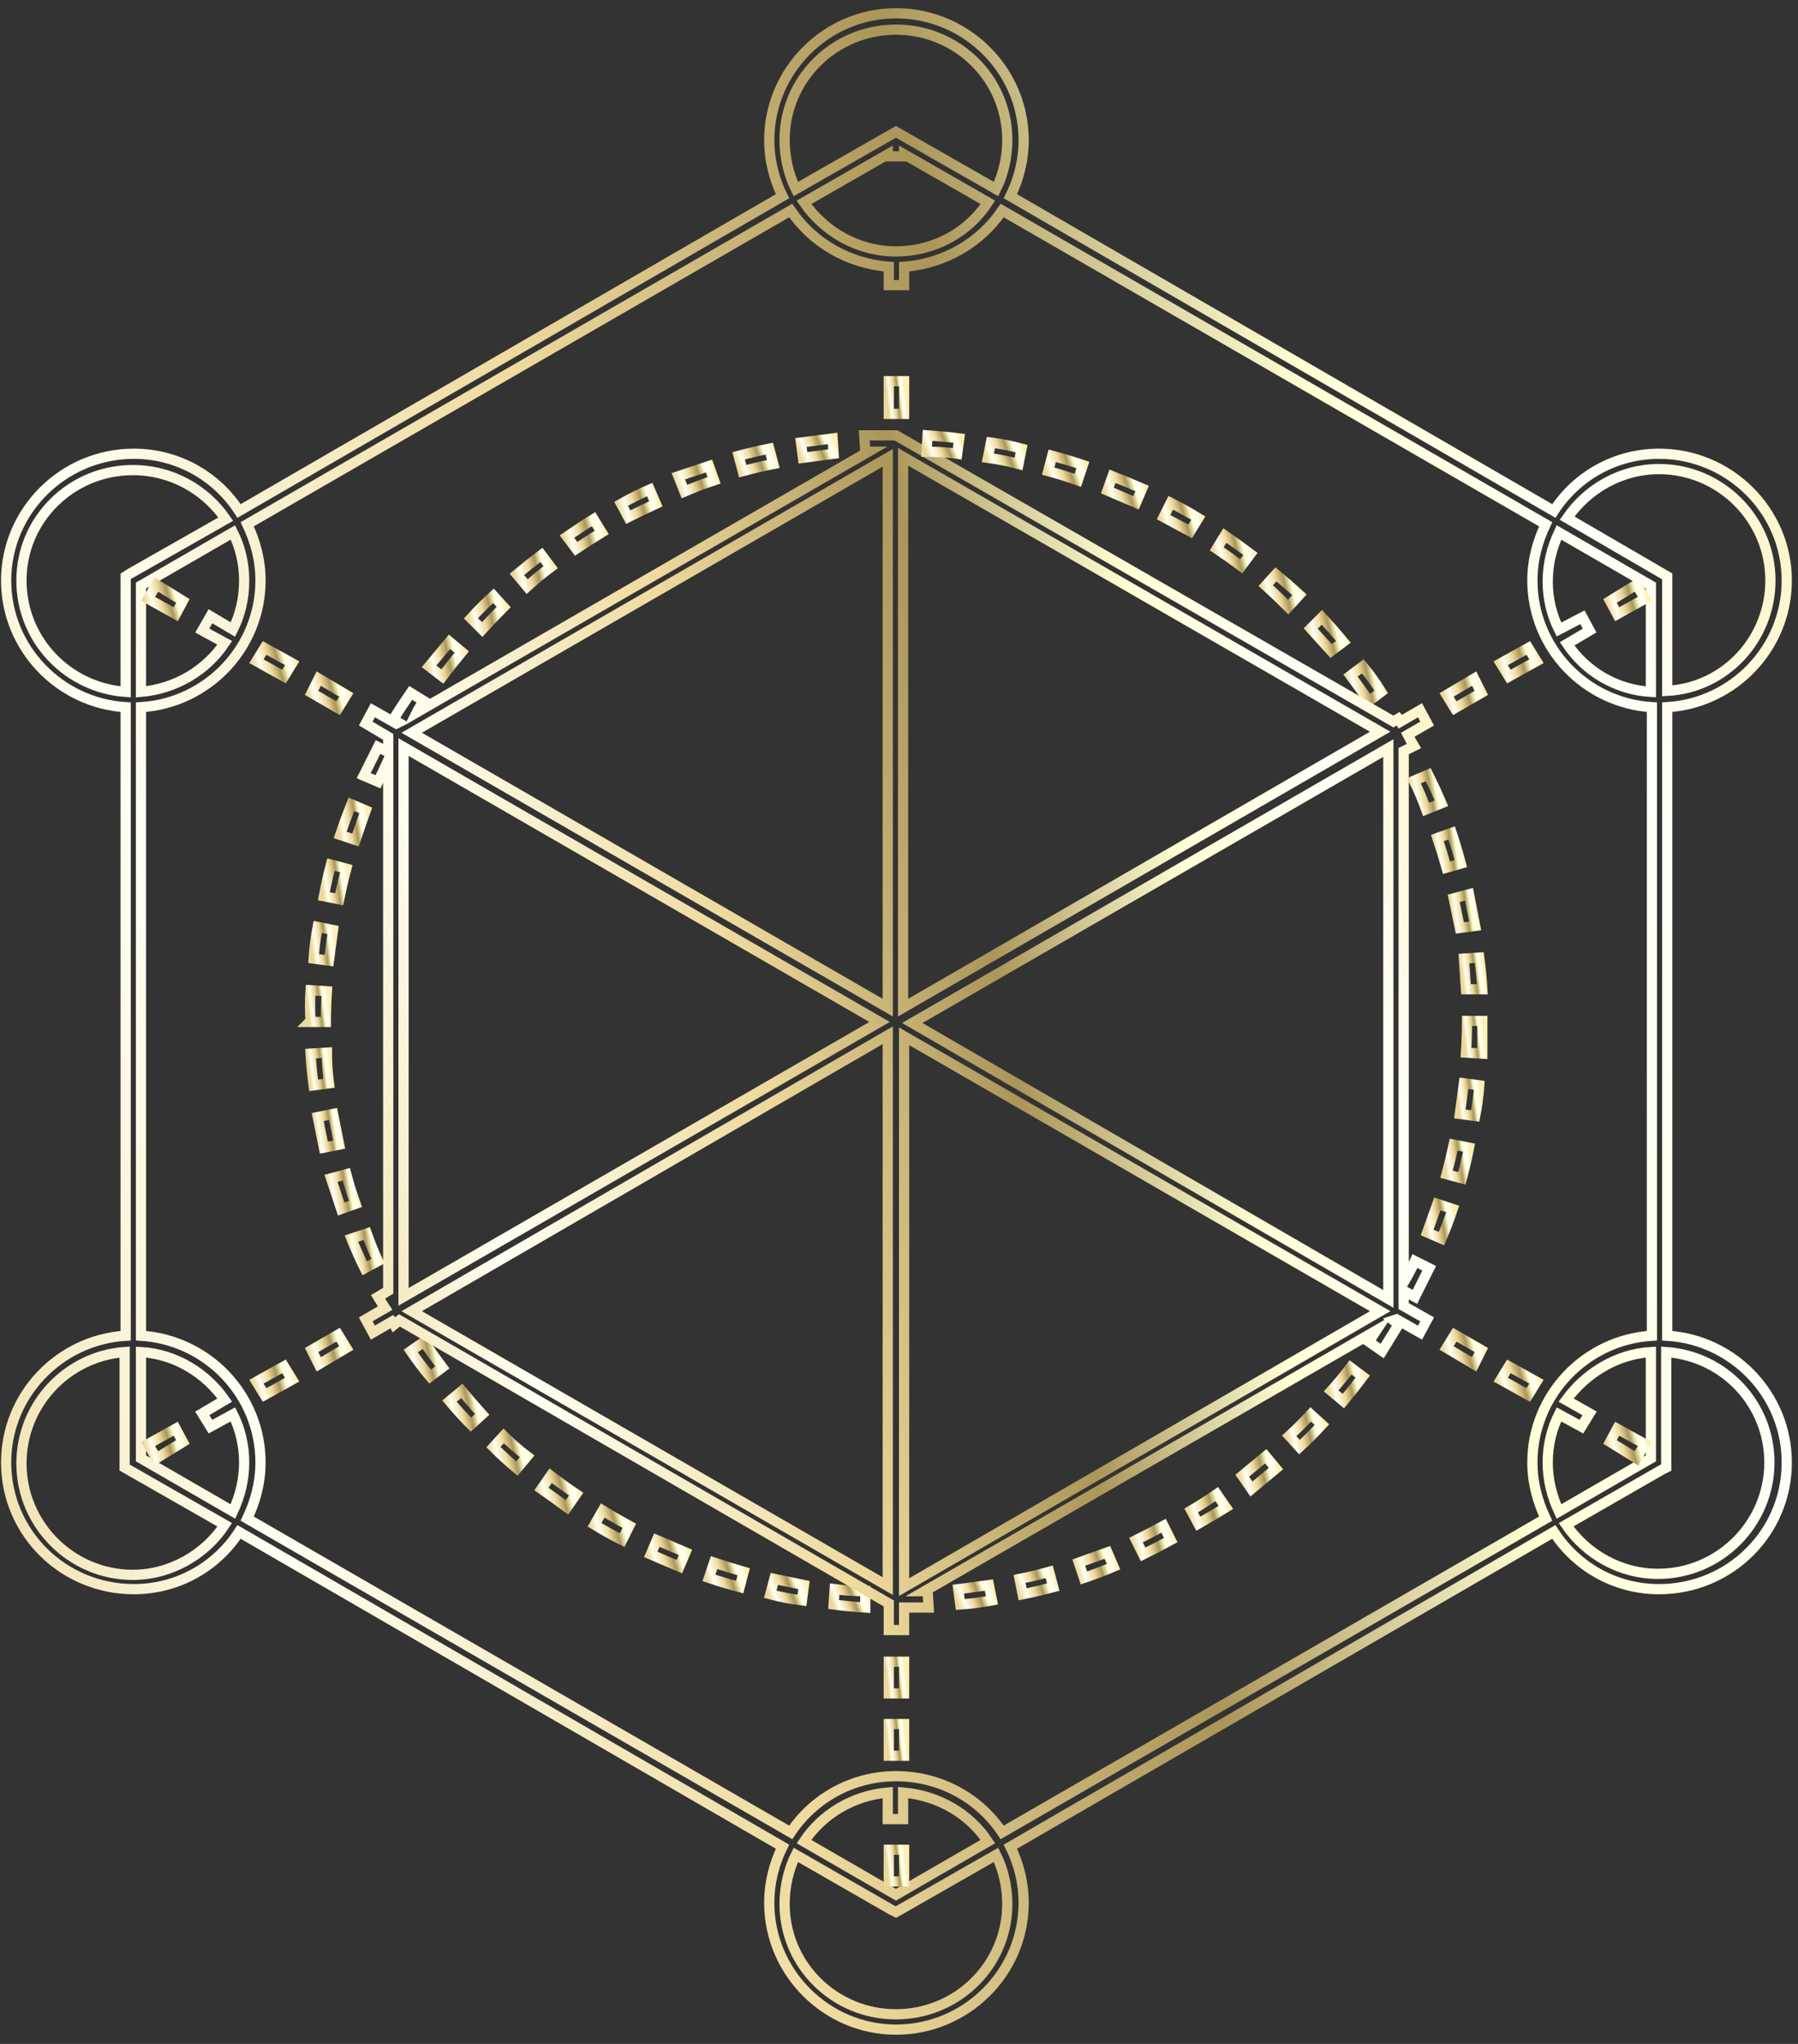 <?xml version="1.0" encoding="UTF-8"?> <svg xmlns="http://www.w3.org/2000/svg" width="176" height="200" viewBox="0 0 176 200" fill="none"><rect x="0" y="0" width="176" height="200" fill="#333333" stroke="none"/> <path fill-rule="evenodd" clip-rule="evenodd" d="M163.2 69.2V130.7C169.7 131.1 174.9 136.5 174.9 143.1C174.9 150 169.3 155.5 162.4 155.5C158.1 155.5 154.3 153.3 152.1 149.9L98.9 180.7C99.7 182.3 100.2 184.2 100.2 186.2C100.2 193 94.6 198.6 87.7 198.6C80.9 198.6 75.3 193 75.3 186.2C75.3 184.2 75.8 182.3 76.6 180.7L23.4 149.9C21.2 153.3 17.4 155.5 13.1 155.5C6.2 155.5 0.6 150 0.6 143.1C0.6 136.5 5.8 131.1 12.3 130.7V69.2C5.8 68.8 0.6 63.4 0.6 56.8C0.6 50 6.2 44.4 13.1 44.4C17.4 44.4 21.2 46.6 23.4 50L76.6 19.2C75.8 17.6 75.3 15.7 75.3 13.7C75.3 6.9 80.9 1.3 87.7 1.3C94.6 1.3 100.2 6.9 100.2 13.7C100.2 15.7 99.7 17.6 98.9 19.2L152.1 50C154.3 46.6 158.1 44.4 162.4 44.4C169.3 44.4 174.9 50 174.9 56.8C174.9 63.4 169.7 68.8 163.2 69.2ZM153.4 50.7L163.2 56.4V67.6C168.9 67.3 173.3 62.5 173.3 56.8C173.3 50.8 168.4 45.9 162.4 45.9C158.7 45.9 155.4 47.8 153.4 50.7ZM151.3 148.6C150.5 146.9 150 145.1 150 143.1C150 136.5 155.2 131.1 161.7 130.7V69.2C155.2 68.8 150 63.4 150 56.8C150 54.8 150.5 53 151.3 51.3L98.1 20.6C96 23.7 92.5 25.8 88.5 26.1V27.9H87V26.1C83 25.8 79.5 23.7 77.4 20.6L24.2 51.3C25 53 25.5 54.8 25.5 56.8C25.5 63.4 20.3 68.8 13.8 69.2V130.7C20.3 131.1 25.5 136.5 25.5 143.1C25.5 145.1 25 146.9 24.2 148.6L77.4 179.3C79.6 176 83.4 173.8 87.7 173.8C92.1 173.8 95.9 176 98.1 179.3L151.3 148.6ZM77.9 18.5L87.7 12.9L97.5 18.5C98.2 17.1 98.6 15.4 98.6 13.7C98.6 7.7 93.7 2.9 87.7 2.9C81.7 2.9 76.8 7.7 76.8 13.7C76.8 15.4 77.2 17.1 77.9 18.5ZM96.7 19.8L88.5 15.1V15.3H86.9V15.1L78.7 19.8C80.7 22.7 84 24.6 87.7 24.6C91.5 24.6 94.8 22.7 96.7 19.8ZM12.3 67.7V56.4L12.6 56.2L22.1 50.8C20.1 47.9 16.8 46 13 46C7 46 2.1 50.8 2.1 56.8C2.1 62.6 6.6 67.3 12.3 67.7ZM22.8 52.1L13.8 57.3V67.7C17.2 67.4 20.2 65.6 22 62.9L19.8 61.7L20.6 60.3L22.8 61.6C23.5 60.2 23.9 58.6 23.9 56.8C23.9 55.1 23.5 53.5 22.8 52.1ZM19.8 138.3L22 137C20.2 134.4 17.2 132.5 13.8 132.3V142.7L22.8 147.9C23.5 146.4 23.9 144.8 23.9 143.1C23.9 141.4 23.5 139.8 22.8 138.4L20.6 139.6L19.8 138.3ZM22 149.2L12.2 143.6V132.3C6.6 132.7 2.1 137.4 2.1 143.2C2.1 149.2 7 154.1 13 154.1C16.7 154.1 20.1 152.1 22 149.2ZM97.5 181.5L87.7 187.1L87.3 186.9L77.9 181.5C77.2 182.9 76.8 184.6 76.8 186.3C76.8 192.3 81.7 197.1 87.7 197.1C93.7 197.1 98.6 192.3 98.6 186.3C98.6 184.6 98.2 182.9 97.5 181.5ZM86.9 178V175.4C83.5 175.7 80.5 177.5 78.7 180.2L87.7 185.4L96.7 180.2C94.9 177.5 91.9 175.7 88.4 175.4V178H86.9ZM155.6 61.7L153.4 63C155.2 65.7 158.2 67.5 161.6 67.7V57.3L152.6 52.1C151.9 53.6 151.5 55.2 151.5 56.9C151.5 58.6 151.9 60.2 152.6 61.6L154.9 60.4L155.6 61.7ZM152.6 147.9L161.6 142.7V132.3C158.2 132.5 155.2 134.4 153.3 137L155.6 138.3L154.8 139.6L152.6 138.4C151.9 139.8 151.5 141.4 151.5 143.1C151.5 144.8 151.9 146.4 152.6 147.9ZM163.1 132.3V143.6L162.7 143.8L153.3 149.2C155.3 152.1 158.6 154 162.3 154C168.3 154 173.2 149.1 173.2 143.1C173.2 137.4 168.8 132.7 163.1 132.3Z" stroke="url(#paint0_linear_855_346)" stroke-miterlimit="10"></path> <path d="M88.5 37.3H87V40.5H88.5V37.3Z" stroke="url(#paint1_linear_855_346)" stroke-miterlimit="10"></path> <path d="M145 67.8L144.3 66.4L141.6 68L142.4 69.3L145 67.8Z" stroke="url(#paint2_linear_855_346)" stroke-miterlimit="10"></path> <path d="M161 58.6L160.2 57.2L157.6 58.8L158.3 60.1L161 58.6Z" stroke="url(#paint3_linear_855_346)" stroke-miterlimit="10"></path> <path d="M150.399 64.7L149.599 63.4L146.899 64.9L147.699 66.2L150.399 64.7Z" stroke="url(#paint4_linear_855_346)" stroke-miterlimit="10"></path> <path d="M157.6 141.1L160.2 142.7L161 141.3L158.3 139.8L157.6 141.1Z" stroke="url(#paint5_linear_855_346)" stroke-miterlimit="10"></path> <path d="M141.6 131.9L144.3 133.5L145 132.1L142.4 130.6L141.6 131.9Z" stroke="url(#paint6_linear_855_346)" stroke-miterlimit="10"></path> <path d="M147.699 133.7L146.899 135L149.599 136.5L150.399 135.2L147.699 133.7Z" stroke="url(#paint7_linear_855_346)" stroke-miterlimit="10"></path> <path d="M87 184.1H88.5V181H87V184.1Z" stroke="url(#paint8_linear_855_346)" stroke-miterlimit="10"></path> <path d="M87 165.7H88.5V162.6H87V165.7Z" stroke="url(#paint9_linear_855_346)" stroke-miterlimit="10"></path> <path d="M87 171.8H88.5V168.7H87V171.8Z" stroke="url(#paint10_linear_855_346)" stroke-miterlimit="10"></path> <path d="M30.5 132.1L31.2 133.5L33.9 131.9L33.1 130.6L30.5 132.1Z" stroke="url(#paint11_linear_855_346)" stroke-miterlimit="10"></path> <path d="M25.1 135.2L25.9 136.5L28.6 135L27.8 133.7L25.1 135.2Z" stroke="url(#paint12_linear_855_346)" stroke-miterlimit="10"></path> <path d="M14.5 141.3L15.3 142.7L17.9 141.1L17.2 139.8L14.5 141.3Z" stroke="url(#paint13_linear_855_346)" stroke-miterlimit="10"></path> <path d="M17.9 58.8L15.3 57.2L14.5 58.6L17.2 60.1L17.9 58.8Z" stroke="url(#paint14_linear_855_346)" stroke-miterlimit="10"></path> <path d="M25.1 64.7L27.8 66.2L28.6 64.9L25.9 63.4L25.1 64.7Z" stroke="url(#paint15_linear_855_346)" stroke-miterlimit="10"></path> <path d="M33.9 68L31.2 66.4L30.5 67.8L33.1 69.3L33.9 68Z" stroke="url(#paint16_linear_855_346)" stroke-miterlimit="10"></path> <path d="M40.199 132.2C40.799 133.067 41.433 133.9 42.099 134.7L43.299 133.8C42.699 133 42.099 132.167 41.499 131.3L40.199 132.2Z" stroke="url(#paint17_linear_855_346)" stroke-miterlimit="10"></path> <path d="M44 137.1C44.667 137.9 45.367 138.667 46.1 139.4L47.2 138.4C46.533 137.667 45.867 136.9 45.2 136.1L44 137.1Z" stroke="url(#paint18_linear_855_346)" stroke-miterlimit="10"></path> <path d="M35.899 120.7L34.399 121.2C34.799 122.2 35.233 123.167 35.699 124.1L36.999 123.4C36.599 122.533 36.233 121.633 35.899 120.7Z" stroke="url(#paint19_linear_855_346)" stroke-miterlimit="10"></path> <path d="M130.3 136.1L131.5 137.1C132.166 136.3 132.8 135.5 133.4 134.7L132.2 133.8C131.6 134.6 130.966 135.367 130.3 136.1Z" stroke="url(#paint20_linear_855_346)" stroke-miterlimit="10"></path> <path d="M105.6 152.9L106.1 154.4C107.1 154.067 108.066 153.7 109 153.3L108.4 151.9C107.466 152.233 106.533 152.567 105.6 152.9Z" stroke="url(#paint21_linear_855_346)" stroke-miterlimit="10"></path> <path d="M32 97L30.4 96.9C30.333 97.9 30.333 98.9 30.4 99.9L30.3 100H31.9C31.9 99 31.933 98 32 97Z" stroke="url(#paint22_linear_855_346)" stroke-miterlimit="10"></path> <path d="M34.799 117.8C34.466 116.867 34.166 115.9 33.899 114.9L32.399 115.3C32.733 116.3 33.066 117.3 33.399 118.3L34.799 117.8Z" stroke="url(#paint23_linear_855_346)" stroke-miterlimit="10"></path> <path d="M34.4 78.7C34 79.7 33.633 80.7 33.3 81.7L34.8 82.2C35.133 81.2 35.467 80.233 35.8 79.3L34.4 78.7Z" stroke="url(#paint24_linear_855_346)" stroke-miterlimit="10"></path> <path d="M32.199 106C32.066 105 31.999 104 31.999 103L30.399 103.1C30.466 104.167 30.566 105.2 30.699 106.2L32.199 106Z" stroke="url(#paint25_linear_855_346)" stroke-miterlimit="10"></path> <path d="M99.8 154.5L100.1 156C101.1 155.8 102.1 155.567 103.1 155.3L102.7 153.8C101.766 154.067 100.8 154.3 99.8 154.5Z" stroke="url(#paint26_linear_855_346)" stroke-miterlimit="10"></path> <path d="M126.199 140.5L127.199 141.6C127.933 140.933 128.666 140.2 129.399 139.4L128.299 138.4C127.633 139.133 126.933 139.833 126.199 140.5Z" stroke="url(#paint27_linear_855_346)" stroke-miterlimit="10"></path> <path d="M75.399 156C76.399 156.267 77.433 156.467 78.499 156.6L78.699 155.1C77.699 154.9 76.733 154.7 75.799 154.5L75.399 156Z" stroke="url(#paint28_linear_855_346)" stroke-miterlimit="10"></path> <path d="M63.699 152.1C64.633 152.5 65.566 152.9 66.499 153.3L67.099 151.9C66.166 151.5 65.233 151.1 64.299 150.7L63.699 152.1Z" stroke="url(#paint29_linear_855_346)" stroke-miterlimit="10"></path> <path d="M58.199 149.2C59.066 149.733 59.966 150.233 60.899 150.7L61.599 149.3C60.733 148.833 59.866 148.333 58.999 147.8L58.199 149.2Z" stroke="url(#paint30_linear_855_346)" stroke-miterlimit="10"></path> <path d="M69.399 154.4C70.399 154.733 71.399 155.033 72.399 155.3L72.799 153.8C71.866 153.533 70.899 153.233 69.899 152.9L69.399 154.4Z" stroke="url(#paint31_linear_855_346)" stroke-miterlimit="10"></path> <path d="M116.6 147.8L117.3 149.1C118.233 148.567 119.133 148.033 120 147.5L119.1 146.2C118.233 146.8 117.4 147.333 116.6 147.8Z" stroke="url(#paint32_linear_855_346)" stroke-miterlimit="10"></path> <path d="M53 145.7C53.867 146.3 54.7 146.9 55.5 147.5L56.4 146.2C55.6 145.667 54.767 145.067 53.9 144.4L53 145.7Z" stroke="url(#paint33_linear_855_346)" stroke-miterlimit="10"></path> <path d="M93.8 155.5L94 157C95 156.933 96.033 156.8 97.1 156.6L96.8 155.1C95.8 155.233 94.8 155.367 93.8 155.5Z" stroke="url(#paint34_linear_855_346)" stroke-miterlimit="10"></path> <path d="M48.3 141.6C49.033 142.333 49.8 143.033 50.6 143.7L51.6 142.5C50.8 141.9 50.033 141.233 49.3 140.5L48.3 141.6Z" stroke="url(#paint35_linear_855_346)" stroke-miterlimit="10"></path> <path d="M81.6 157C82.6 157.133 83.633 157.233 84.7 157.3V155.7C83.7 155.7 82.7 155.633 81.7 155.5L81.6 157Z" stroke="url(#paint36_linear_855_346)" stroke-miterlimit="10"></path> <path d="M121.6 144.4L122.5 145.7C123.3 145.033 124.1 144.367 124.9 143.7L123.9 142.5C123.1 143.167 122.333 143.8 121.6 144.4Z" stroke="url(#paint37_linear_855_346)" stroke-miterlimit="10"></path> <path d="M140.699 117.8C140.366 118.733 140.033 119.667 139.699 120.6L141.099 121.2C141.499 120.267 141.866 119.3 142.199 118.3L140.699 117.8Z" stroke="url(#paint38_linear_855_346)" stroke-miterlimit="10"></path> <path d="M135.199 67.7C134.666 66.833 134.066 66 133.399 65.2L132.199 66.1C132.799 66.9 133.399 67.733 133.999 68.6L135.199 67.7Z" stroke="url(#paint39_linear_855_346)" stroke-miterlimit="10"></path> <path d="M122.4 54.2C121.6 53.6 120.766 53 119.9 52.4L119.1 53.7C119.9 54.233 120.7 54.8 121.5 55.4L122.4 54.2Z" stroke="url(#paint40_linear_855_346)" stroke-miterlimit="10"></path> <path d="M31.7 112.3L33.2 112C33 111 32.8 110 32.6 109L31.1 109.3C31.3 110.3 31.5 111.3 31.7 112.3Z" stroke="url(#paint41_linear_855_346)" stroke-miterlimit="10"></path> <path d="M127.199 58.2C126.466 57.533 125.699 56.867 124.899 56.2L123.899 57.3C124.633 57.967 125.366 58.667 126.099 59.4L127.199 58.2Z" stroke="url(#paint42_linear_855_346)" stroke-miterlimit="10"></path> <path d="M117.299 50.7C116.433 50.167 115.533 49.667 114.599 49.2L113.899 50.6C114.766 51.067 115.633 51.533 116.499 52L117.299 50.7Z" stroke="url(#paint43_linear_855_346)" stroke-miterlimit="10"></path> <path fill-rule="evenodd" clip-rule="evenodd" d="M137.4 126.3V127.8L139.7 129.1L139 130.4L136.7 129.1L136.4 129.2L136.9 129.6C136.366 130.467 135.833 131.333 135.3 132.2L134 131.3C134.2 130.967 134.433 130.6 134.7 130.2L90.5 155.7C90.633 155.7 90.733 155.7 90.8 155.7L90.9 157.3C90.1 157.3 89.3 157.3 88.5 157.3V159.5H87V156.9L39.1 129.2L38.6 129.6C38.533 129.467 38.466 129.367 38.4 129.3L36.5 130.4L35.8 129.1L37.7 128C37.433 127.6 37.2 127.233 37 126.9L38 126.3V74.4C37.666 75.133 37.333 75.833 37 76.5L35.6 75.9C36.066 74.967 36.533 74.033 37 73.1L38 73.6V72.1L35.8 70.8L36.5 69.5L38.8 70.8L39 70.7L38.5 70.4C39.033 69.533 39.6 68.667 40.2 67.8L41.5 68.6C41.233 68.933 41 69.3 40.8 69.7L85 44.2C84.866 44.2 84.766 44.2 84.7 44.2L84.6 42.6C85.6 42.6 86.633 42.6 87.7 42.6L136.4 70.6L136.9 70.3C136.966 70.367 137.033 70.467 137.1 70.6L139 69.5L139.7 70.8L137.8 71.9C138 72.3 138.2 72.667 138.4 73L137.4 73.5V125.5C137.8 124.833 138.166 124.133 138.5 123.4L139.9 124.1C139.433 125.033 138.966 125.967 138.5 126.9L137.4 126.3ZM88.4 98.6L135.1 71.6L88.4 44.7V98.6ZM86.9 44.8L40.3 71.7L86.9 98.6V44.8ZM39.5 73.1V126.9L86.1 100L39.5 73.1ZM40.3 128.3L86.9 155.2V101.3L40.3 128.3ZM88.5 155.3L135.1 128.3L88.5 101.4V155.3ZM135.9 127.1V73.2L89.3 100.1L135.9 127.1Z" stroke="url(#paint44_linear_855_346)" stroke-miterlimit="10"></path> <path d="M111.799 47.8C110.866 47.4 109.899 47 108.899 46.6L108.399 48C109.333 48.4 110.266 48.8 111.199 49.2L111.799 47.8Z" stroke="url(#paint45_linear_855_346)" stroke-miterlimit="10"></path> <path d="M143.6 100C143.6 101 143.567 102 143.5 103L145.1 103.1C145.1 102.033 145.1 101 145.1 100V99.9H143.6V100Z" stroke="url(#paint46_linear_855_346)" stroke-miterlimit="10"></path> <path d="M140.699 82C141.033 83 141.333 83.967 141.599 84.9L142.999 84.5C142.733 83.5 142.433 82.5 142.099 81.5L140.699 82Z" stroke="url(#paint47_linear_855_346)" stroke-miterlimit="10"></path> <path d="M139.599 79.2L141.099 78.6C140.699 77.667 140.266 76.733 139.799 75.8L138.399 76.4C138.866 77.333 139.266 78.267 139.599 79.2Z" stroke="url(#paint48_linear_855_346)" stroke-miterlimit="10"></path> <path d="M111.199 150.7L111.899 152.1C112.833 151.633 113.733 151.167 114.599 150.7L113.899 149.3C113.033 149.767 112.133 150.233 111.199 150.7Z" stroke="url(#paint49_linear_855_346)" stroke-miterlimit="10"></path> <path d="M144.4 90.6C144.2 89.533 144 88.5 143.8 87.5L142.3 87.9C142.5 88.833 142.7 89.8 142.9 90.8L144.4 90.6Z" stroke="url(#paint50_linear_855_346)" stroke-miterlimit="10"></path> <path d="M144.8 93.7L143.3 93.8C143.366 94.8 143.433 95.8 143.5 96.8H145.1C145.033 95.733 144.933 94.7 144.8 93.7Z" stroke="url(#paint51_linear_855_346)" stroke-miterlimit="10"></path> <path d="M144.799 106.2L143.299 106C143.166 107 143.033 108 142.899 109L144.399 109.2C144.599 108.2 144.733 107.2 144.799 106.2Z" stroke="url(#paint52_linear_855_346)" stroke-miterlimit="10"></path> <path d="M143.8 112.3L142.3 112C142.1 112.933 141.866 113.9 141.6 114.9L143.1 115.3C143.366 114.3 143.6 113.3 143.8 112.3Z" stroke="url(#paint53_linear_855_346)" stroke-miterlimit="10"></path> <path d="M131.5 62.8C130.833 62 130.133 61.2 129.4 60.4L128.3 61.5C128.966 62.233 129.633 62.967 130.3 63.7L131.5 62.8Z" stroke="url(#paint54_linear_855_346)" stroke-miterlimit="10"></path> <path d="M45.2 63.8L44 62.8C43.333 63.6 42.667 64.4 42 65.2L43.3 66.2C43.9 65.4 44.533 64.6 45.2 63.8Z" stroke="url(#paint55_linear_855_346)" stroke-miterlimit="10"></path> <path d="M64.2 49.3L63.6 47.9C62.666 48.3 61.733 48.767 60.8 49.3L61.5 50.6C62.433 50.133 63.333 49.7 64.2 49.3Z" stroke="url(#paint56_linear_855_346)" stroke-miterlimit="10"></path> <path d="M58.9 52.1L58.1 50.8C57.233 51.333 56.367 51.9 55.5 52.5L56.4 53.7C57.2 53.167 58.033 52.633 58.9 52.1Z" stroke="url(#paint57_linear_855_346)" stroke-miterlimit="10"></path> <path d="M49.3 59.4L48.3 58.3C47.5 59.033 46.766 59.767 46.1 60.5L47.2 61.6C47.866 60.867 48.566 60.133 49.3 59.4Z" stroke="url(#paint58_linear_855_346)" stroke-miterlimit="10"></path> <path d="M33.899 85L32.399 84.6C32.133 85.6 31.899 86.633 31.699 87.7L33.199 88C33.399 87 33.633 86 33.899 85Z" stroke="url(#paint59_linear_855_346)" stroke-miterlimit="10"></path> <path d="M30.699 93.8L32.199 94C32.333 93 32.466 92 32.599 91L31.099 90.7C30.899 91.7 30.766 92.733 30.699 93.8Z" stroke="url(#paint60_linear_855_346)" stroke-miterlimit="10"></path> <path d="M53.9 55.5L53 54.3C52.2 54.9 51.4 55.533 50.6 56.2L51.6 57.4C52.333 56.733 53.1 56.1 53.9 55.5Z" stroke="url(#paint61_linear_855_346)" stroke-miterlimit="10"></path> <path d="M99.999 43.9C98.999 43.633 97.999 43.433 96.999 43.3L96.699 44.8C97.699 44.933 98.699 45.133 99.699 45.4L99.999 43.9Z" stroke="url(#paint62_linear_855_346)" stroke-miterlimit="10"></path> <path d="M106 45.5C105 45.167 104 44.867 103 44.6L102.6 46.1C103.6 46.367 104.566 46.667 105.5 47L106 45.5Z" stroke="url(#paint63_linear_855_346)" stroke-miterlimit="10"></path> <path d="M69.899 47L69.399 45.6C68.399 45.933 67.399 46.267 66.399 46.6L66.999 48.1C67.933 47.7 68.899 47.333 69.899 47Z" stroke="url(#paint64_linear_855_346)" stroke-miterlimit="10"></path> <path d="M93.899 42.9C92.832 42.767 91.799 42.667 90.799 42.6L90.699 44.2C91.699 44.2 92.699 44.267 93.699 44.4L93.899 42.9Z" stroke="url(#paint65_linear_855_346)" stroke-miterlimit="10"></path> <path d="M81.599 44.4L81.499 42.9C80.433 43.033 79.399 43.167 78.399 43.3L78.599 44.8C79.599 44.667 80.599 44.533 81.599 44.4Z" stroke="url(#paint66_linear_855_346)" stroke-miterlimit="10"></path> <path d="M75.7 45.4L75.3 43.9C74.3 44.1 73.3 44.333 72.3 44.6L72.7 46.1C73.7 45.833 74.7 45.6 75.7 45.4Z" stroke="url(#paint67_linear_855_346)" stroke-miterlimit="10"></path> <defs> <linearGradient id="paint0_linear_855_346" x1="186.02" y1="56.958" x2="-19.498" y2="98.021" gradientUnits="userSpaceOnUse"> <stop stop-color="#FFEFB2"></stop> <stop offset="0.133" stop-color="#FFFFF8"></stop> <stop offset="0.253" stop-color="#FFFFD4"></stop> <stop offset="0.415" stop-color="#AB9659"></stop> <stop offset="0.612" stop-color="#EEDA9D"></stop> <stop offset="0.833" stop-color="#FFFFF2"></stop> <stop offset="1" stop-color="#EDD89B"></stop> </linearGradient> <linearGradient id="paint1_linear_855_346" x1="88.596" y1="38.203" x2="86.777" y2="38.396" gradientUnits="userSpaceOnUse"> <stop stop-color="#FFEFB2"></stop> <stop offset="0.133" stop-color="#FFFFF8"></stop> <stop offset="0.253" stop-color="#FFFFD4"></stop> <stop offset="0.415" stop-color="#AB9659"></stop> <stop offset="0.612" stop-color="#EEDA9D"></stop> <stop offset="0.833" stop-color="#FFFFF2"></stop> <stop offset="1" stop-color="#EDD89B"></stop> </linearGradient> <linearGradient id="paint2_linear_855_346" x1="145.217" y1="67.218" x2="141.321" y2="68.251" gradientUnits="userSpaceOnUse"> <stop stop-color="#FFEFB2"></stop> <stop offset="0.133" stop-color="#FFFFF8"></stop> <stop offset="0.253" stop-color="#FFFFD4"></stop> <stop offset="0.415" stop-color="#AB9659"></stop> <stop offset="0.612" stop-color="#EEDA9D"></stop> <stop offset="0.833" stop-color="#FFFFF2"></stop> <stop offset="1" stop-color="#EDD89B"></stop> </linearGradient> <linearGradient id="paint3_linear_855_346" x1="161.217" y1="58.018" x2="157.321" y2="59.051" gradientUnits="userSpaceOnUse"> <stop stop-color="#FFEFB2"></stop> <stop offset="0.133" stop-color="#FFFFF8"></stop> <stop offset="0.253" stop-color="#FFFFD4"></stop> <stop offset="0.415" stop-color="#AB9659"></stop> <stop offset="0.612" stop-color="#EEDA9D"></stop> <stop offset="0.833" stop-color="#FFFFF2"></stop> <stop offset="1" stop-color="#EDD89B"></stop> </linearGradient> <linearGradient id="paint4_linear_855_346" x1="150.623" y1="64.19" x2="146.649" y2="65.313" gradientUnits="userSpaceOnUse"> <stop stop-color="#FFEFB2"></stop> <stop offset="0.133" stop-color="#FFFFF8"></stop> <stop offset="0.253" stop-color="#FFFFD4"></stop> <stop offset="0.415" stop-color="#AB9659"></stop> <stop offset="0.612" stop-color="#EEDA9D"></stop> <stop offset="0.833" stop-color="#FFFFF2"></stop> <stop offset="1" stop-color="#EDD89B"></stop> </linearGradient> <linearGradient id="paint5_linear_855_346" x1="161.217" y1="140.618" x2="157.321" y2="141.651" gradientUnits="userSpaceOnUse"> <stop stop-color="#FFEFB2"></stop> <stop offset="0.133" stop-color="#FFFFF8"></stop> <stop offset="0.253" stop-color="#FFFFD4"></stop> <stop offset="0.415" stop-color="#AB9659"></stop> <stop offset="0.612" stop-color="#EEDA9D"></stop> <stop offset="0.833" stop-color="#FFFFF2"></stop> <stop offset="1" stop-color="#EDD89B"></stop> </linearGradient> <linearGradient id="paint6_linear_855_346" x1="145.217" y1="131.418" x2="141.321" y2="132.451" gradientUnits="userSpaceOnUse"> <stop stop-color="#FFEFB2"></stop> <stop offset="0.133" stop-color="#FFFFF8"></stop> <stop offset="0.253" stop-color="#FFFFD4"></stop> <stop offset="0.415" stop-color="#AB9659"></stop> <stop offset="0.612" stop-color="#EEDA9D"></stop> <stop offset="0.833" stop-color="#FFFFF2"></stop> <stop offset="1" stop-color="#EDD89B"></stop> </linearGradient> <linearGradient id="paint7_linear_855_346" x1="150.623" y1="134.49" x2="146.649" y2="135.613" gradientUnits="userSpaceOnUse"> <stop stop-color="#FFEFB2"></stop> <stop offset="0.133" stop-color="#FFFFF8"></stop> <stop offset="0.253" stop-color="#FFFFD4"></stop> <stop offset="0.415" stop-color="#AB9659"></stop> <stop offset="0.612" stop-color="#EEDA9D"></stop> <stop offset="0.833" stop-color="#FFFFF2"></stop> <stop offset="1" stop-color="#EDD89B"></stop> </linearGradient> <linearGradient id="paint8_linear_855_346" x1="88.596" y1="181.874" x2="86.778" y2="182.073" gradientUnits="userSpaceOnUse"> <stop stop-color="#FFEFB2"></stop> <stop offset="0.133" stop-color="#FFFFF8"></stop> <stop offset="0.253" stop-color="#FFFFD4"></stop> <stop offset="0.415" stop-color="#AB9659"></stop> <stop offset="0.612" stop-color="#EEDA9D"></stop> <stop offset="0.833" stop-color="#FFFFF2"></stop> <stop offset="1" stop-color="#EDD89B"></stop> </linearGradient> <linearGradient id="paint9_linear_855_346" x1="88.596" y1="163.474" x2="86.778" y2="163.673" gradientUnits="userSpaceOnUse"> <stop stop-color="#FFEFB2"></stop> <stop offset="0.133" stop-color="#FFFFF8"></stop> <stop offset="0.253" stop-color="#FFFFD4"></stop> <stop offset="0.415" stop-color="#AB9659"></stop> <stop offset="0.612" stop-color="#EEDA9D"></stop> <stop offset="0.833" stop-color="#FFFFF2"></stop> <stop offset="1" stop-color="#EDD89B"></stop> </linearGradient> <linearGradient id="paint10_linear_855_346" x1="88.596" y1="169.574" x2="86.778" y2="169.773" gradientUnits="userSpaceOnUse"> <stop stop-color="#FFEFB2"></stop> <stop offset="0.133" stop-color="#FFFFF8"></stop> <stop offset="0.253" stop-color="#FFFFD4"></stop> <stop offset="0.415" stop-color="#AB9659"></stop> <stop offset="0.612" stop-color="#EEDA9D"></stop> <stop offset="0.833" stop-color="#FFFFF2"></stop> <stop offset="1" stop-color="#EDD89B"></stop> </linearGradient> <linearGradient id="paint11_linear_855_346" x1="34.117" y1="131.418" x2="30.222" y2="132.451" gradientUnits="userSpaceOnUse"> <stop stop-color="#FFEFB2"></stop> <stop offset="0.133" stop-color="#FFFFF8"></stop> <stop offset="0.253" stop-color="#FFFFD4"></stop> <stop offset="0.415" stop-color="#AB9659"></stop> <stop offset="0.612" stop-color="#EEDA9D"></stop> <stop offset="0.833" stop-color="#FFFFF2"></stop> <stop offset="1" stop-color="#EDD89B"></stop> </linearGradient> <linearGradient id="paint12_linear_855_346" x1="28.823" y1="134.49" x2="24.849" y2="135.613" gradientUnits="userSpaceOnUse"> <stop stop-color="#FFEFB2"></stop> <stop offset="0.133" stop-color="#FFFFF8"></stop> <stop offset="0.253" stop-color="#FFFFD4"></stop> <stop offset="0.415" stop-color="#AB9659"></stop> <stop offset="0.612" stop-color="#EEDA9D"></stop> <stop offset="0.833" stop-color="#FFFFF2"></stop> <stop offset="1" stop-color="#EDD89B"></stop> </linearGradient> <linearGradient id="paint13_linear_855_346" x1="18.117" y1="140.618" x2="14.222" y2="141.651" gradientUnits="userSpaceOnUse"> <stop stop-color="#FFEFB2"></stop> <stop offset="0.133" stop-color="#FFFFF8"></stop> <stop offset="0.253" stop-color="#FFFFD4"></stop> <stop offset="0.415" stop-color="#AB9659"></stop> <stop offset="0.612" stop-color="#EEDA9D"></stop> <stop offset="0.833" stop-color="#FFFFF2"></stop> <stop offset="1" stop-color="#EDD89B"></stop> </linearGradient> <linearGradient id="paint14_linear_855_346" x1="18.117" y1="58.018" x2="14.222" y2="59.051" gradientUnits="userSpaceOnUse"> <stop stop-color="#FFEFB2"></stop> <stop offset="0.133" stop-color="#FFFFF8"></stop> <stop offset="0.253" stop-color="#FFFFD4"></stop> <stop offset="0.415" stop-color="#AB9659"></stop> <stop offset="0.612" stop-color="#EEDA9D"></stop> <stop offset="0.833" stop-color="#FFFFF2"></stop> <stop offset="1" stop-color="#EDD89B"></stop> </linearGradient> <linearGradient id="paint15_linear_855_346" x1="28.823" y1="64.19" x2="24.849" y2="65.313" gradientUnits="userSpaceOnUse"> <stop stop-color="#FFEFB2"></stop> <stop offset="0.133" stop-color="#FFFFF8"></stop> <stop offset="0.253" stop-color="#FFFFD4"></stop> <stop offset="0.415" stop-color="#AB9659"></stop> <stop offset="0.612" stop-color="#EEDA9D"></stop> <stop offset="0.833" stop-color="#FFFFF2"></stop> <stop offset="1" stop-color="#EDD89B"></stop> </linearGradient> <linearGradient id="paint16_linear_855_346" x1="34.117" y1="67.218" x2="30.222" y2="68.251" gradientUnits="userSpaceOnUse"> <stop stop-color="#FFEFB2"></stop> <stop offset="0.133" stop-color="#FFFFF8"></stop> <stop offset="0.253" stop-color="#FFFFD4"></stop> <stop offset="0.415" stop-color="#AB9659"></stop> <stop offset="0.612" stop-color="#EEDA9D"></stop> <stop offset="0.833" stop-color="#FFFFF2"></stop> <stop offset="1" stop-color="#EDD89B"></stop> </linearGradient> <linearGradient id="paint17_linear_855_346" x1="43.497" y1="132.259" x2="39.851" y2="133.011" gradientUnits="userSpaceOnUse"> <stop stop-color="#FFEFB2"></stop> <stop offset="0.133" stop-color="#FFFFF8"></stop> <stop offset="0.253" stop-color="#FFFFD4"></stop> <stop offset="0.415" stop-color="#AB9659"></stop> <stop offset="0.612" stop-color="#EEDA9D"></stop> <stop offset="0.833" stop-color="#FFFFF2"></stop> <stop offset="1" stop-color="#EDD89B"></stop> </linearGradient> <linearGradient id="paint18_linear_855_346" x1="47.404" y1="137.031" x2="43.66" y2="137.852" gradientUnits="userSpaceOnUse"> <stop stop-color="#FFEFB2"></stop> <stop offset="0.133" stop-color="#FFFFF8"></stop> <stop offset="0.253" stop-color="#FFFFD4"></stop> <stop offset="0.415" stop-color="#AB9659"></stop> <stop offset="0.612" stop-color="#EEDA9D"></stop> <stop offset="0.833" stop-color="#FFFFF2"></stop> <stop offset="1" stop-color="#EDD89B"></stop> </linearGradient> <linearGradient id="paint19_linear_855_346" x1="37.165" y1="121.659" x2="34.07" y2="122.194" gradientUnits="userSpaceOnUse"> <stop stop-color="#FFEFB2"></stop> <stop offset="0.133" stop-color="#FFFFF8"></stop> <stop offset="0.253" stop-color="#FFFFD4"></stop> <stop offset="0.415" stop-color="#AB9659"></stop> <stop offset="0.612" stop-color="#EEDA9D"></stop> <stop offset="0.833" stop-color="#FFFFF2"></stop> <stop offset="1" stop-color="#EDD89B"></stop> </linearGradient> <linearGradient id="paint20_linear_855_346" x1="133.598" y1="134.731" x2="129.961" y2="135.504" gradientUnits="userSpaceOnUse"> <stop stop-color="#FFEFB2"></stop> <stop offset="0.133" stop-color="#FFFFF8"></stop> <stop offset="0.253" stop-color="#FFFFD4"></stop> <stop offset="0.415" stop-color="#AB9659"></stop> <stop offset="0.612" stop-color="#EEDA9D"></stop> <stop offset="0.833" stop-color="#FFFFF2"></stop> <stop offset="1" stop-color="#EDD89B"></stop> </linearGradient> <linearGradient id="paint21_linear_855_346" x1="109.217" y1="152.605" x2="105.408" y2="153.777" gradientUnits="userSpaceOnUse"> <stop stop-color="#FFEFB2"></stop> <stop offset="0.133" stop-color="#FFFFF8"></stop> <stop offset="0.253" stop-color="#FFFFD4"></stop> <stop offset="0.415" stop-color="#AB9659"></stop> <stop offset="0.612" stop-color="#EEDA9D"></stop> <stop offset="0.833" stop-color="#FFFFF2"></stop> <stop offset="1" stop-color="#EDD89B"></stop> </linearGradient> <linearGradient id="paint22_linear_855_346" x1="32.108" y1="97.774" x2="30.055" y2="98.029" gradientUnits="userSpaceOnUse"> <stop stop-color="#FFEFB2"></stop> <stop offset="0.133" stop-color="#FFFFF8"></stop> <stop offset="0.253" stop-color="#FFFFD4"></stop> <stop offset="0.415" stop-color="#AB9659"></stop> <stop offset="0.612" stop-color="#EEDA9D"></stop> <stop offset="0.833" stop-color="#FFFFF2"></stop> <stop offset="1" stop-color="#EDD89B"></stop> </linearGradient> <linearGradient id="paint23_linear_855_346" x1="34.953" y1="115.859" x2="32.083" y2="116.317" gradientUnits="userSpaceOnUse"> <stop stop-color="#FFEFB2"></stop> <stop offset="0.133" stop-color="#FFFFF8"></stop> <stop offset="0.253" stop-color="#FFFFD4"></stop> <stop offset="0.415" stop-color="#AB9659"></stop> <stop offset="0.612" stop-color="#EEDA9D"></stop> <stop offset="0.833" stop-color="#FFFFF2"></stop> <stop offset="1" stop-color="#EDD89B"></stop> </linearGradient> <linearGradient id="paint24_linear_855_346" x1="35.959" y1="79.687" x2="32.972" y2="80.17" gradientUnits="userSpaceOnUse"> <stop stop-color="#FFEFB2"></stop> <stop offset="0.133" stop-color="#FFFFF8"></stop> <stop offset="0.253" stop-color="#FFFFD4"></stop> <stop offset="0.415" stop-color="#AB9659"></stop> <stop offset="0.612" stop-color="#EEDA9D"></stop> <stop offset="0.833" stop-color="#FFFFF2"></stop> <stop offset="1" stop-color="#EDD89B"></stop> </linearGradient> <linearGradient id="paint25_linear_855_346" x1="32.314" y1="103.903" x2="30.142" y2="104.179" gradientUnits="userSpaceOnUse"> <stop stop-color="#FFEFB2"></stop> <stop offset="0.133" stop-color="#FFFFF8"></stop> <stop offset="0.253" stop-color="#FFFFD4"></stop> <stop offset="0.415" stop-color="#AB9659"></stop> <stop offset="0.612" stop-color="#EEDA9D"></stop> <stop offset="0.833" stop-color="#FFFFF2"></stop> <stop offset="1" stop-color="#EDD89B"></stop> </linearGradient> <linearGradient id="paint26_linear_855_346" x1="103.31" y1="154.421" x2="99.682" y2="155.652" gradientUnits="userSpaceOnUse"> <stop stop-color="#FFEFB2"></stop> <stop offset="0.133" stop-color="#FFFFF8"></stop> <stop offset="0.253" stop-color="#FFFFD4"></stop> <stop offset="0.415" stop-color="#AB9659"></stop> <stop offset="0.612" stop-color="#EEDA9D"></stop> <stop offset="0.833" stop-color="#FFFFF2"></stop> <stop offset="1" stop-color="#EDD89B"></stop> </linearGradient> <linearGradient id="paint27_linear_855_346" x1="129.603" y1="139.303" x2="125.871" y2="140.147" gradientUnits="userSpaceOnUse"> <stop stop-color="#FFEFB2"></stop> <stop offset="0.133" stop-color="#FFFFF8"></stop> <stop offset="0.253" stop-color="#FFFFD4"></stop> <stop offset="0.415" stop-color="#AB9659"></stop> <stop offset="0.612" stop-color="#EEDA9D"></stop> <stop offset="0.833" stop-color="#FFFFF2"></stop> <stop offset="1" stop-color="#EDD89B"></stop> </linearGradient> <linearGradient id="paint28_linear_855_346" x1="78.91" y1="155.092" x2="75.317" y2="156.369" gradientUnits="userSpaceOnUse"> <stop stop-color="#FFEFB2"></stop> <stop offset="0.133" stop-color="#FFFFF8"></stop> <stop offset="0.253" stop-color="#FFFFD4"></stop> <stop offset="0.415" stop-color="#AB9659"></stop> <stop offset="0.612" stop-color="#EEDA9D"></stop> <stop offset="0.833" stop-color="#FFFFF2"></stop> <stop offset="1" stop-color="#EDD89B"></stop> </linearGradient> <linearGradient id="paint29_linear_855_346" x1="67.316" y1="151.433" x2="63.483" y2="152.567" gradientUnits="userSpaceOnUse"> <stop stop-color="#FFEFB2"></stop> <stop offset="0.133" stop-color="#FFFFF8"></stop> <stop offset="0.253" stop-color="#FFFFD4"></stop> <stop offset="0.415" stop-color="#AB9659"></stop> <stop offset="0.612" stop-color="#EEDA9D"></stop> <stop offset="0.833" stop-color="#FFFFF2"></stop> <stop offset="1" stop-color="#EDD89B"></stop> </linearGradient> <linearGradient id="paint30_linear_855_346" x1="61.816" y1="148.618" x2="57.921" y2="149.651" gradientUnits="userSpaceOnUse"> <stop stop-color="#FFEFB2"></stop> <stop offset="0.133" stop-color="#FFFFF8"></stop> <stop offset="0.253" stop-color="#FFFFD4"></stop> <stop offset="0.415" stop-color="#AB9659"></stop> <stop offset="0.612" stop-color="#EEDA9D"></stop> <stop offset="0.833" stop-color="#FFFFF2"></stop> <stop offset="1" stop-color="#EDD89B"></stop> </linearGradient> <linearGradient id="paint31_linear_855_346" x1="73.016" y1="153.577" x2="69.236" y2="154.788" gradientUnits="userSpaceOnUse"> <stop stop-color="#FFEFB2"></stop> <stop offset="0.133" stop-color="#FFFFF8"></stop> <stop offset="0.253" stop-color="#FFFFD4"></stop> <stop offset="0.415" stop-color="#AB9659"></stop> <stop offset="0.612" stop-color="#EEDA9D"></stop> <stop offset="0.833" stop-color="#FFFFF2"></stop> <stop offset="1" stop-color="#EDD89B"></stop> </linearGradient> <linearGradient id="paint32_linear_855_346" x1="120.217" y1="147.018" x2="116.321" y2="148.051" gradientUnits="userSpaceOnUse"> <stop stop-color="#FFEFB2"></stop> <stop offset="0.133" stop-color="#FFFFF8"></stop> <stop offset="0.253" stop-color="#FFFFD4"></stop> <stop offset="0.415" stop-color="#AB9659"></stop> <stop offset="0.612" stop-color="#EEDA9D"></stop> <stop offset="0.833" stop-color="#FFFFF2"></stop> <stop offset="1" stop-color="#EDD89B"></stop> </linearGradient> <linearGradient id="paint33_linear_855_346" x1="56.617" y1="145.274" x2="52.69" y2="146.249" gradientUnits="userSpaceOnUse"> <stop stop-color="#FFEFB2"></stop> <stop offset="0.133" stop-color="#FFFFF8"></stop> <stop offset="0.253" stop-color="#FFFFD4"></stop> <stop offset="0.415" stop-color="#AB9659"></stop> <stop offset="0.612" stop-color="#EEDA9D"></stop> <stop offset="0.833" stop-color="#FFFFF2"></stop> <stop offset="1" stop-color="#EDD89B"></stop> </linearGradient> <linearGradient id="paint34_linear_855_346" x1="97.31" y1="155.636" x2="93.805" y2="157.013" gradientUnits="userSpaceOnUse"> <stop stop-color="#FFEFB2"></stop> <stop offset="0.133" stop-color="#FFFFF8"></stop> <stop offset="0.253" stop-color="#FFFFD4"></stop> <stop offset="0.415" stop-color="#AB9659"></stop> <stop offset="0.612" stop-color="#EEDA9D"></stop> <stop offset="0.833" stop-color="#FFFFF2"></stop> <stop offset="1" stop-color="#EDD89B"></stop> </linearGradient> <linearGradient id="paint35_linear_855_346" x1="51.81" y1="141.403" x2="47.973" y2="142.298" gradientUnits="userSpaceOnUse"> <stop stop-color="#FFEFB2"></stop> <stop offset="0.133" stop-color="#FFFFF8"></stop> <stop offset="0.253" stop-color="#FFFFD4"></stop> <stop offset="0.415" stop-color="#AB9659"></stop> <stop offset="0.612" stop-color="#EEDA9D"></stop> <stop offset="0.833" stop-color="#FFFFF2"></stop> <stop offset="1" stop-color="#EDD89B"></stop> </linearGradient> <linearGradient id="paint36_linear_855_346" x1="84.897" y1="156.008" x2="81.597" y2="157.293" gradientUnits="userSpaceOnUse"> <stop stop-color="#FFEFB2"></stop> <stop offset="0.133" stop-color="#FFFFF8"></stop> <stop offset="0.253" stop-color="#FFFFD4"></stop> <stop offset="0.415" stop-color="#AB9659"></stop> <stop offset="0.612" stop-color="#EEDA9D"></stop> <stop offset="0.833" stop-color="#FFFFF2"></stop> <stop offset="1" stop-color="#EDD89B"></stop> </linearGradient> <linearGradient id="paint37_linear_855_346" x1="125.11" y1="143.403" x2="121.273" y2="144.298" gradientUnits="userSpaceOnUse"> <stop stop-color="#FFEFB2"></stop> <stop offset="0.133" stop-color="#FFFFF8"></stop> <stop offset="0.253" stop-color="#FFFFD4"></stop> <stop offset="0.415" stop-color="#AB9659"></stop> <stop offset="0.612" stop-color="#EEDA9D"></stop> <stop offset="0.833" stop-color="#FFFFF2"></stop> <stop offset="1" stop-color="#EDD89B"></stop> </linearGradient> <linearGradient id="paint38_linear_855_346" x1="142.359" y1="118.759" x2="139.376" y2="119.255" gradientUnits="userSpaceOnUse"> <stop stop-color="#FFEFB2"></stop> <stop offset="0.133" stop-color="#FFFFF8"></stop> <stop offset="0.253" stop-color="#FFFFD4"></stop> <stop offset="0.415" stop-color="#AB9659"></stop> <stop offset="0.612" stop-color="#EEDA9D"></stop> <stop offset="0.833" stop-color="#FFFFF2"></stop> <stop offset="1" stop-color="#EDD89B"></stop> </linearGradient> <linearGradient id="paint39_linear_855_346" x1="135.391" y1="66.159" x2="131.853" y2="66.865" gradientUnits="userSpaceOnUse"> <stop stop-color="#FFEFB2"></stop> <stop offset="0.133" stop-color="#FFFFF8"></stop> <stop offset="0.253" stop-color="#FFFFD4"></stop> <stop offset="0.415" stop-color="#AB9659"></stop> <stop offset="0.612" stop-color="#EEDA9D"></stop> <stop offset="0.833" stop-color="#FFFFF2"></stop> <stop offset="1" stop-color="#EDD89B"></stop> </linearGradient> <linearGradient id="paint40_linear_855_346" x1="122.61" y1="53.246" x2="118.8" y2="54.194" gradientUnits="userSpaceOnUse"> <stop stop-color="#FFEFB2"></stop> <stop offset="0.133" stop-color="#FFFFF8"></stop> <stop offset="0.253" stop-color="#FFFFD4"></stop> <stop offset="0.415" stop-color="#AB9659"></stop> <stop offset="0.612" stop-color="#EEDA9D"></stop> <stop offset="0.833" stop-color="#FFFFF2"></stop> <stop offset="1" stop-color="#EDD89B"></stop> </linearGradient> <linearGradient id="paint41_linear_855_346" x1="33.334" y1="109.931" x2="30.811" y2="110.294" gradientUnits="userSpaceOnUse"> <stop stop-color="#FFEFB2"></stop> <stop offset="0.133" stop-color="#FFFFF8"></stop> <stop offset="0.253" stop-color="#FFFFD4"></stop> <stop offset="0.415" stop-color="#AB9659"></stop> <stop offset="0.612" stop-color="#EEDA9D"></stop> <stop offset="0.833" stop-color="#FFFFF2"></stop> <stop offset="1" stop-color="#EDD89B"></stop> </linearGradient> <linearGradient id="paint42_linear_855_346" x1="127.41" y1="57.103" x2="123.572" y2="57.998" gradientUnits="userSpaceOnUse"> <stop stop-color="#FFEFB2"></stop> <stop offset="0.133" stop-color="#FFFFF8"></stop> <stop offset="0.253" stop-color="#FFFFD4"></stop> <stop offset="0.415" stop-color="#AB9659"></stop> <stop offset="0.612" stop-color="#EEDA9D"></stop> <stop offset="0.833" stop-color="#FFFFF2"></stop> <stop offset="1" stop-color="#EDD89B"></stop> </linearGradient> <linearGradient id="paint43_linear_855_346" x1="117.516" y1="49.99" x2="113.64" y2="51.054" gradientUnits="userSpaceOnUse"> <stop stop-color="#FFEFB2"></stop> <stop offset="0.133" stop-color="#FFFFF8"></stop> <stop offset="0.253" stop-color="#FFFFD4"></stop> <stop offset="0.415" stop-color="#AB9659"></stop> <stop offset="0.612" stop-color="#EEDA9D"></stop> <stop offset="0.833" stop-color="#FFFFF2"></stop> <stop offset="1" stop-color="#EDD89B"></stop> </linearGradient> <linearGradient id="paint44_linear_855_346" x1="146.554" y1="75.577" x2="23.667" y2="100.374" gradientUnits="userSpaceOnUse"> <stop stop-color="#FFEFB2"></stop> <stop offset="0.133" stop-color="#FFFFF8"></stop> <stop offset="0.253" stop-color="#FFFFD4"></stop> <stop offset="0.415" stop-color="#AB9659"></stop> <stop offset="0.612" stop-color="#EEDA9D"></stop> <stop offset="0.833" stop-color="#FFFFF2"></stop> <stop offset="1" stop-color="#EDD89B"></stop> </linearGradient> <linearGradient id="paint45_linear_855_346" x1="112.016" y1="47.334" x2="108.183" y2="48.467" gradientUnits="userSpaceOnUse"> <stop stop-color="#FFEFB2"></stop> <stop offset="0.133" stop-color="#FFFFF8"></stop> <stop offset="0.253" stop-color="#FFFFD4"></stop> <stop offset="0.415" stop-color="#AB9659"></stop> <stop offset="0.612" stop-color="#EEDA9D"></stop> <stop offset="0.833" stop-color="#FFFFF2"></stop> <stop offset="1" stop-color="#EDD89B"></stop> </linearGradient> <linearGradient id="paint46_linear_855_346" x1="145.202" y1="100.803" x2="143.265" y2="101.022" gradientUnits="userSpaceOnUse"> <stop stop-color="#FFEFB2"></stop> <stop offset="0.133" stop-color="#FFFFF8"></stop> <stop offset="0.253" stop-color="#FFFFD4"></stop> <stop offset="0.415" stop-color="#AB9659"></stop> <stop offset="0.612" stop-color="#EEDA9D"></stop> <stop offset="0.833" stop-color="#FFFFF2"></stop> <stop offset="1" stop-color="#EDD89B"></stop> </linearGradient> <linearGradient id="paint47_linear_855_346" x1="143.146" y1="82.459" x2="140.39" y2="82.881" gradientUnits="userSpaceOnUse"> <stop stop-color="#FFEFB2"></stop> <stop offset="0.133" stop-color="#FFFFF8"></stop> <stop offset="0.253" stop-color="#FFFFD4"></stop> <stop offset="0.415" stop-color="#AB9659"></stop> <stop offset="0.612" stop-color="#EEDA9D"></stop> <stop offset="0.833" stop-color="#FFFFF2"></stop> <stop offset="1" stop-color="#EDD89B"></stop> </linearGradient> <linearGradient id="paint48_linear_855_346" x1="141.272" y1="76.759" x2="138.064" y2="77.335" gradientUnits="userSpaceOnUse"> <stop stop-color="#FFEFB2"></stop> <stop offset="0.133" stop-color="#FFFFF8"></stop> <stop offset="0.253" stop-color="#FFFFD4"></stop> <stop offset="0.415" stop-color="#AB9659"></stop> <stop offset="0.612" stop-color="#EEDA9D"></stop> <stop offset="0.833" stop-color="#FFFFF2"></stop> <stop offset="1" stop-color="#EDD89B"></stop> </linearGradient> <linearGradient id="paint49_linear_855_346" x1="114.816" y1="150.09" x2="110.94" y2="151.155" gradientUnits="userSpaceOnUse"> <stop stop-color="#FFEFB2"></stop> <stop offset="0.133" stop-color="#FFFFF8"></stop> <stop offset="0.253" stop-color="#FFFFD4"></stop> <stop offset="0.415" stop-color="#AB9659"></stop> <stop offset="0.612" stop-color="#EEDA9D"></stop> <stop offset="0.833" stop-color="#FFFFF2"></stop> <stop offset="1" stop-color="#EDD89B"></stop> </linearGradient> <linearGradient id="paint50_linear_855_346" x1="144.534" y1="88.431" x2="142.011" y2="88.794" gradientUnits="userSpaceOnUse"> <stop stop-color="#FFEFB2"></stop> <stop offset="0.133" stop-color="#FFFFF8"></stop> <stop offset="0.253" stop-color="#FFFFD4"></stop> <stop offset="0.415" stop-color="#AB9659"></stop> <stop offset="0.612" stop-color="#EEDA9D"></stop> <stop offset="0.833" stop-color="#FFFFF2"></stop> <stop offset="1" stop-color="#EDD89B"></stop> </linearGradient> <linearGradient id="paint51_linear_855_346" x1="145.215" y1="94.574" x2="143.045" y2="94.859" gradientUnits="userSpaceOnUse"> <stop stop-color="#FFEFB2"></stop> <stop offset="0.133" stop-color="#FFFFF8"></stop> <stop offset="0.253" stop-color="#FFFFD4"></stop> <stop offset="0.415" stop-color="#AB9659"></stop> <stop offset="0.612" stop-color="#EEDA9D"></stop> <stop offset="0.833" stop-color="#FFFFF2"></stop> <stop offset="1" stop-color="#EDD89B"></stop> </linearGradient> <linearGradient id="paint52_linear_855_346" x1="144.921" y1="106.903" x2="142.632" y2="107.21" gradientUnits="userSpaceOnUse"> <stop stop-color="#FFEFB2"></stop> <stop offset="0.133" stop-color="#FFFFF8"></stop> <stop offset="0.253" stop-color="#FFFFD4"></stop> <stop offset="0.415" stop-color="#AB9659"></stop> <stop offset="0.612" stop-color="#EEDA9D"></stop> <stop offset="0.833" stop-color="#FFFFF2"></stop> <stop offset="1" stop-color="#EDD89B"></stop> </linearGradient> <linearGradient id="paint53_linear_855_346" x1="143.94" y1="112.931" x2="141.302" y2="113.329" gradientUnits="userSpaceOnUse"> <stop stop-color="#FFEFB2"></stop> <stop offset="0.133" stop-color="#FFFFF8"></stop> <stop offset="0.253" stop-color="#FFFFD4"></stop> <stop offset="0.415" stop-color="#AB9659"></stop> <stop offset="0.612" stop-color="#EEDA9D"></stop> <stop offset="0.833" stop-color="#FFFFF2"></stop> <stop offset="1" stop-color="#EDD89B"></stop> </linearGradient> <linearGradient id="paint54_linear_855_346" x1="131.704" y1="61.331" x2="127.96" y2="62.152" gradientUnits="userSpaceOnUse"> <stop stop-color="#FFEFB2"></stop> <stop offset="0.133" stop-color="#FFFFF8"></stop> <stop offset="0.253" stop-color="#FFFFD4"></stop> <stop offset="0.415" stop-color="#AB9659"></stop> <stop offset="0.612" stop-color="#EEDA9D"></stop> <stop offset="0.833" stop-color="#FFFFF2"></stop> <stop offset="1" stop-color="#EDD89B"></stop> </linearGradient> <linearGradient id="paint55_linear_855_346" x1="45.404" y1="63.759" x2="41.651" y2="64.558" gradientUnits="userSpaceOnUse"> <stop stop-color="#FFEFB2"></stop> <stop offset="0.133" stop-color="#FFFFF8"></stop> <stop offset="0.253" stop-color="#FFFFD4"></stop> <stop offset="0.415" stop-color="#AB9659"></stop> <stop offset="0.612" stop-color="#EEDA9D"></stop> <stop offset="0.833" stop-color="#FFFFF2"></stop> <stop offset="1" stop-color="#EDD89B"></stop> </linearGradient> <linearGradient id="paint56_linear_855_346" x1="64.417" y1="48.662" x2="60.56" y2="49.76" gradientUnits="userSpaceOnUse"> <stop stop-color="#FFEFB2"></stop> <stop offset="0.133" stop-color="#FFFFF8"></stop> <stop offset="0.253" stop-color="#FFFFD4"></stop> <stop offset="0.415" stop-color="#AB9659"></stop> <stop offset="0.612" stop-color="#EEDA9D"></stop> <stop offset="0.833" stop-color="#FFFFF2"></stop> <stop offset="1" stop-color="#EDD89B"></stop> </linearGradient> <linearGradient id="paint57_linear_855_346" x1="59.117" y1="51.618" x2="55.222" y2="52.651" gradientUnits="userSpaceOnUse"> <stop stop-color="#FFEFB2"></stop> <stop offset="0.133" stop-color="#FFFFF8"></stop> <stop offset="0.253" stop-color="#FFFFD4"></stop> <stop offset="0.415" stop-color="#AB9659"></stop> <stop offset="0.612" stop-color="#EEDA9D"></stop> <stop offset="0.833" stop-color="#FFFFF2"></stop> <stop offset="1" stop-color="#EDD89B"></stop> </linearGradient> <linearGradient id="paint58_linear_855_346" x1="49.504" y1="59.231" x2="45.76" y2="60.052" gradientUnits="userSpaceOnUse"> <stop stop-color="#FFEFB2"></stop> <stop offset="0.133" stop-color="#FFFFF8"></stop> <stop offset="0.253" stop-color="#FFFFD4"></stop> <stop offset="0.415" stop-color="#AB9659"></stop> <stop offset="0.612" stop-color="#EEDA9D"></stop> <stop offset="0.833" stop-color="#FFFFF2"></stop> <stop offset="1" stop-color="#EDD89B"></stop> </linearGradient> <linearGradient id="paint59_linear_855_346" x1="34.04" y1="85.559" x2="31.398" y2="85.946" gradientUnits="userSpaceOnUse"> <stop stop-color="#FFEFB2"></stop> <stop offset="0.133" stop-color="#FFFFF8"></stop> <stop offset="0.253" stop-color="#FFFFD4"></stop> <stop offset="0.415" stop-color="#AB9659"></stop> <stop offset="0.612" stop-color="#EEDA9D"></stop> <stop offset="0.833" stop-color="#FFFFF2"></stop> <stop offset="1" stop-color="#EDD89B"></stop> </linearGradient> <linearGradient id="paint60_linear_855_346" x1="32.72" y1="91.631" x2="30.43" y2="91.929" gradientUnits="userSpaceOnUse"> <stop stop-color="#FFEFB2"></stop> <stop offset="0.133" stop-color="#FFFFF8"></stop> <stop offset="0.253" stop-color="#FFFFD4"></stop> <stop offset="0.415" stop-color="#AB9659"></stop> <stop offset="0.612" stop-color="#EEDA9D"></stop> <stop offset="0.833" stop-color="#FFFFF2"></stop> <stop offset="1" stop-color="#EDD89B"></stop> </linearGradient> <linearGradient id="paint61_linear_855_346" x1="54.11" y1="55.175" x2="50.285" y2="56.095" gradientUnits="userSpaceOnUse"> <stop stop-color="#FFEFB2"></stop> <stop offset="0.133" stop-color="#FFFFF8"></stop> <stop offset="0.253" stop-color="#FFFFD4"></stop> <stop offset="0.415" stop-color="#AB9659"></stop> <stop offset="0.612" stop-color="#EEDA9D"></stop> <stop offset="0.833" stop-color="#FFFFF2"></stop> <stop offset="1" stop-color="#EDD89B"></stop> </linearGradient> <linearGradient id="paint62_linear_855_346" x1="100.21" y1="43.892" x2="96.617" y2="45.169" gradientUnits="userSpaceOnUse"> <stop stop-color="#FFEFB2"></stop> <stop offset="0.133" stop-color="#FFFFF8"></stop> <stop offset="0.253" stop-color="#FFFFD4"></stop> <stop offset="0.415" stop-color="#AB9659"></stop> <stop offset="0.612" stop-color="#EEDA9D"></stop> <stop offset="0.833" stop-color="#FFFFF2"></stop> <stop offset="1" stop-color="#EDD89B"></stop> </linearGradient> <linearGradient id="paint63_linear_855_346" x1="106.217" y1="45.277" x2="102.436" y2="46.489" gradientUnits="userSpaceOnUse"> <stop stop-color="#FFEFB2"></stop> <stop offset="0.133" stop-color="#FFFFF8"></stop> <stop offset="0.253" stop-color="#FFFFD4"></stop> <stop offset="0.415" stop-color="#AB9659"></stop> <stop offset="0.612" stop-color="#EEDA9D"></stop> <stop offset="0.833" stop-color="#FFFFF2"></stop> <stop offset="1" stop-color="#EDD89B"></stop> </linearGradient> <linearGradient id="paint64_linear_855_346" x1="70.123" y1="46.305" x2="66.222" y2="47.54" gradientUnits="userSpaceOnUse"> <stop stop-color="#FFEFB2"></stop> <stop offset="0.133" stop-color="#FFFFF8"></stop> <stop offset="0.253" stop-color="#FFFFD4"></stop> <stop offset="0.415" stop-color="#AB9659"></stop> <stop offset="0.612" stop-color="#EEDA9D"></stop> <stop offset="0.833" stop-color="#FFFFF2"></stop> <stop offset="1" stop-color="#EDD89B"></stop> </linearGradient> <linearGradient id="paint65_linear_855_346" x1="94.103" y1="43.108" x2="90.726" y2="44.466" gradientUnits="userSpaceOnUse"> <stop stop-color="#FFEFB2"></stop> <stop offset="0.133" stop-color="#FFFFF8"></stop> <stop offset="0.253" stop-color="#FFFFD4"></stop> <stop offset="0.415" stop-color="#AB9659"></stop> <stop offset="0.612" stop-color="#EEDA9D"></stop> <stop offset="0.833" stop-color="#FFFFF2"></stop> <stop offset="1" stop-color="#EDD89B"></stop> </linearGradient> <linearGradient id="paint66_linear_855_346" x1="81.804" y1="43.436" x2="78.377" y2="44.741" gradientUnits="userSpaceOnUse"> <stop stop-color="#FFEFB2"></stop> <stop offset="0.133" stop-color="#FFFFF8"></stop> <stop offset="0.253" stop-color="#FFFFD4"></stop> <stop offset="0.415" stop-color="#AB9659"></stop> <stop offset="0.612" stop-color="#EEDA9D"></stop> <stop offset="0.833" stop-color="#FFFFF2"></stop> <stop offset="1" stop-color="#EDD89B"></stop> </linearGradient> <linearGradient id="paint67_linear_855_346" x1="75.917" y1="44.52" x2="72.202" y2="45.819" gradientUnits="userSpaceOnUse"> <stop stop-color="#FFEFB2"></stop> <stop offset="0.133" stop-color="#FFFFF8"></stop> <stop offset="0.253" stop-color="#FFFFD4"></stop> <stop offset="0.415" stop-color="#AB9659"></stop> <stop offset="0.612" stop-color="#EEDA9D"></stop> <stop offset="0.833" stop-color="#FFFFF2"></stop> <stop offset="1" stop-color="#EDD89B"></stop> </linearGradient> </defs> </svg> 